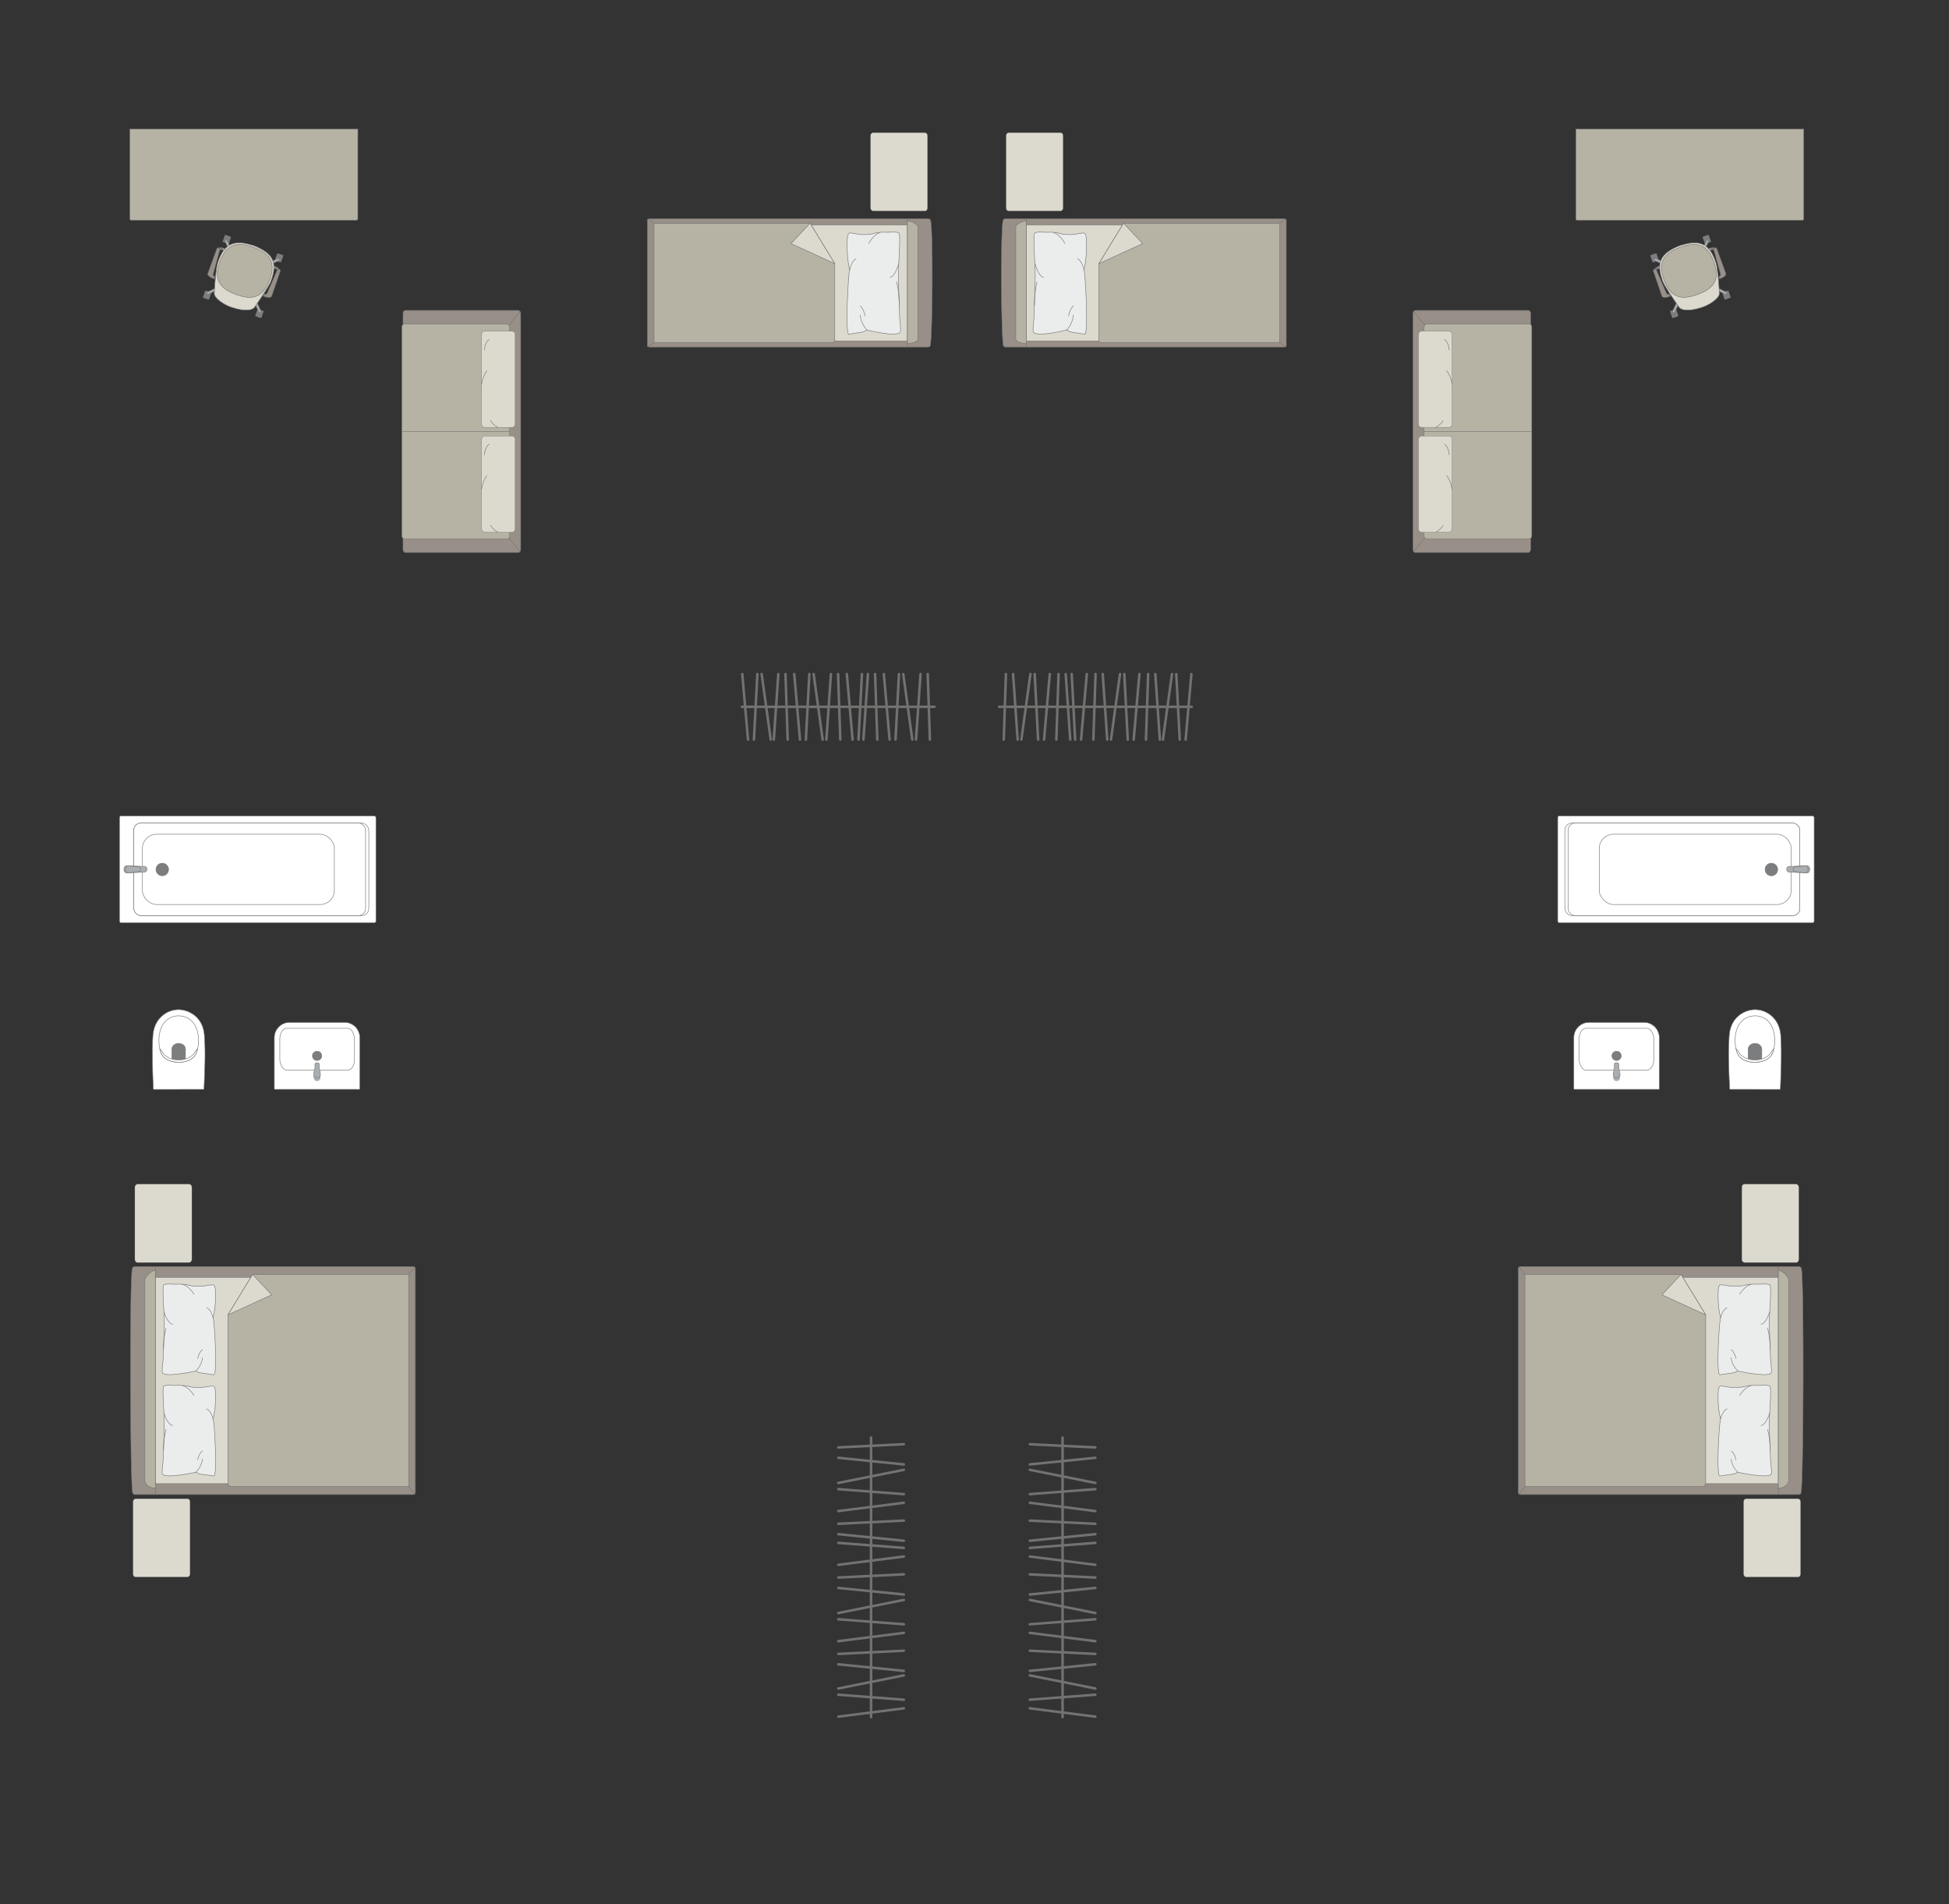 <?xml version="1.0" encoding="UTF-8"?>
<!DOCTYPE svg PUBLIC "-//W3C//DTD SVG 1.1//EN" "http://www.w3.org/Graphics/SVG/1.1/DTD/svg11.dtd">
<!-- Creator: CorelDRAW -->
<svg xmlns="http://www.w3.org/2000/svg" xml:space="preserve" width="136.791mm" height="133.626mm" version="1.1" style="shape-rendering:geometricPrecision; text-rendering:geometricPrecision; image-rendering:optimizeQuality; fill-rule:evenodd; clip-rule:evenodd"
viewBox="0 0 14238.23 13908.79"
 xmlns:xlink="http://www.w3.org/1999/xlink"
 xmlns:xodm="http://www.corel.com/coreldraw/odm/2003">
 <rect x="0" y="0" width="14238.23" height="13908.79" fill="#333333" stroke="none"/>
 <defs>
  <style type="text/css">
   <![CDATA[
    .str0 {stroke:#727271;stroke-width:3.66;stroke-miterlimit:22.926}
    .str1 {stroke:#727271;stroke-width:3.66;stroke-linejoin:round;stroke-miterlimit:22.926}
    .str3 {stroke:#727271;stroke-width:3.66;stroke-linecap:round;stroke-miterlimit:22.926}
    .str2 {stroke:#727271;stroke-width:3.66;stroke-linecap:round;stroke-linejoin:round;stroke-miterlimit:22.926}
    .str4 {stroke:#727271;stroke-width:18.35;stroke-linecap:round;stroke-linejoin:round;stroke-miterlimit:22.926}
    .fil1 {fill:none}
    .fil4 {fill:#EBECEC}
    .fil2 {fill:#DCD9CF}
    .fil3 {fill:#B6B3A5}
    .fil6 {fill:#AAAEB1}
    .fil0 {fill:#989088}
    .fil5 {fill:#7C7D7E}
    .fil7 {fill:white}
   ]]>
  </style>
 </defs>
 <g id="мебель">
  <g id="_2363297045376">
   <g>
    <path class="fil0 str0" d="M7330.94 2526.69c-18,-40.07 -22.89,-880.96 -2,-920.33 0,-4.47 10.55,-8.11 18.4,-8.11l2035.34 0c7.86,0 14.3,3.64 14.3,8.11l0 920.57c0,4.47 -6.44,8.11 -14.3,8.11l-1885.18 0 -150.17 0c-7.86,0 -16.4,-3.89 -16.4,-8.35z"/>
    <line class="fil1 str0" x1="7497.33" y1="2535.04" x2="7497.33" y2= "1598.25" />
    <polygon class="fil2 str0" points="7497.33,1642.35 9331.55,1642.35 9331.55,2490.34 7497.33,2490.34 "/>
    <line class="fil1 str0" x1="9392.33" y1="2532.9" x2="9331.55" y2= "2490.34" />
    <line class="fil1 str0" x1="9331.55" y1="1642.35" x2="9391.63" y2= "1600.05" />
    <path class="fil3 str0" d="M7497.33 2508.98c-34.98,-0.22 -75.06,-12.16 -76.58,-33.2l0 -819.47c0.58,-24.23 76.58,-50.68 76.58,-38.96l0 891.63z"/>
    <path class="fil3 str0" d="M8208.17 1630.76l1140.09 0 0 871.06 -1305.67 0c-11.81,-0.41 -14.78,-7.56 -14.78,-14.35 0,-282.28 0,-279.62 0,-561.9 33,-53.94 154.85,-253.11 180.36,-294.81z"/>
    <polygon class="fil2 str1" points="8208.18,1630.77 8347.52,1779.38 8027.82,1925.56 "/>
   </g>
   <g>
    <path class="fil4 str2" d="M7548.34 2422.41c-4.51,-9.25 2.73,-68.06 5.44,-102.19 0,0 10.47,-284.44 9.18,-312.3 2.64,-35.28 -18.29,-278.38 -4.96,-303.92 4.51,-13.77 84.13,-6.96 84.13,-6.96 0,0 63.66,-4.73 100.42,8.3 36.77,13.02 103.63,7.18 103.63,7.18 0,0 70.93,-13.61 73.94,-10.23 13.1,1.86 15.56,37.83 15.56,37.83 0,0 9.22,130.08 -17.02,231.9 10.86,17.51 34.15,477.71 5.14,469.06l-104.72 -16.7 -25.81 -13.99c0,0 -230.07,58.01 -244.94,12.04z"/>
    <path class="fil1 str2" d="M7624.07 2026.46c-38.6,-6.57 -63.33,-101.72 -63.33,-101.72"/>
    <path class="fil1 str2" d="M7780.1 1779.03c-43.15,-74.38 -83.45,-79.78 -83.45,-79.78"/>
    <path class="fil1 str2" d="M7872.24 1890.01c35.05,16.84 46.43,81.99 46.43,81.99"/>
    <path class="fil1 str2" d="M7793.28 2410.37c47.42,-53.24 48.42,-108.49 48.42,-108.49"/>
    <path class="fil1 str2" d="M7806.43 2307.63c11.93,-57.21 35.28,-72.34 35.28,-72.34"/>
    <path class="fil1 str2" d="M7556.98 2230.11c-0.32,-101.5 18.9,-172.24 18.9,-172.24"/>
   </g>
  </g>
  <rect class="fil2 str0" transform="matrix(1.29034E-14 -0.487 0.405 1.07249E-14 7350.02 1541.12)" width="1175.03" height="1028.15" rx="45.67" ry="45.67"/>
  <g id="_2363297074080">
   <rect class="fil0 str0" transform="matrix(2.64351E-14 -0.998 0.815 2.1584E-14 10322.1 4036.32)" width="1772.79" height="1054.97" rx="22.17" ry="22.17"/>
   <rect class="fil3 str0" transform="matrix(2.65069E-14 -1.001 0.818 2.16598E-14 10403.9 3935.95)" width="1567.16" height="961.42" rx="21.6" ry="21.6"/>
   <line class="fil1 str0" x1="10403.88" y1="3151.71" x2="11190.16" y2= "3151.71" />
   <line class="fil1 str0" x1="10326.22" y1="4029.5" x2="10408.33" y2= "3928.64" />
   <line class="fil1 str0" x1="10326.24" y1="2274.05" x2="10408.36" y2= "2374.74" />
   <g>
    <rect class="fil2 str3" transform="matrix(1.78927E-14 -0.676 0.63 1.66741E-14 10362.4 3887.52)" width="1039.51" height="389.68" rx="36.01" ry="36.01"/>
    <path class="fil1 str3" d="M10568.78 3474.5c0,0 30.82,36.39 38.97,98.89"/>
    <path class="fil1 str3" d="M10489.86 3887.51c0,0 38.15,-21.68 52.42,-50.23"/>
    <path class="fil1 str3" d="M10586.95 3322.92c0,0 -0.61,-54.45 -34.42,-77.67"/>
   </g>
   <g>
    <rect class="fil2 str3" transform="matrix(1.78927E-14 -0.676 0.63 1.66741E-14 10362.4 3121.87)" width="1039.51" height="389.68" rx="36.01" ry="36.01"/>
    <path class="fil1 str3" d="M10568.78 2708.84c0,0 30.82,36.4 38.97,98.9"/>
    <path class="fil1 str3" d="M10489.86 3121.87c0,0 38.15,-21.68 52.42,-50.23"/>
    <path class="fil1 str3" d="M10586.95 2557.28c0,0 -0.61,-54.45 -34.42,-77.67"/>
   </g>
  </g>
  <path class="fil3 str0" d="M11511.93 1598.16l0 -655.69 1665.4 0 0 655.69c0,5.76 -4.69,10.45 -10.45,10.45l-1644.5 0c-5.76,0 -10.45,-4.69 -10.45,-10.45z"/>
  <g id="_2363297076240">
   <rect class="fil5 str1" transform="matrix(-0.057 0.02 -0.02 -0.057 12500.4 1766.25)" width="789.47" height="904.23" rx="39.05" ry="39.05"/>
   <rect class="fil5 str1" transform="matrix(-0.057 0.02 -0.02 -0.057 12118.3 1901.33)" width="789.47" height="904.23" rx="39.05" ry="39.05"/>
   <rect class="fil5 str1" transform="matrix(-0.057 0.02 -0.02 -0.057 12644.4 2173.44)" width="789.47" height="904.23" rx="39.05" ry="39.05"/>
   <rect class="fil5 str1" transform="matrix(-0.057 0.02 -0.02 -0.057 12262.2 2308.53)" width="789.47" height="904.23" rx="39.05" ry="39.05"/>
   <rect class="fil5 str1" transform="matrix(-0.048 0.017 -0.017 -0.049 12486.3 1771.23)" width="353.43" height="1055.69"/>
   <rect class="fil5 str1" transform="matrix(-0.048 0.017 -0.017 -0.049 12104.2 1906.32)" width="353.43" height="1055.69"/>
   <rect class="fil5 str1" transform="matrix(-0.048 0.017 -0.017 -0.049 12248.1 2313.51)" width="353.43" height="1055.69"/>
   <rect class="fil5 str1" transform="matrix(-0.048 0.017 -0.017 -0.049 12630.3 2178.43)" width="353.43" height="1055.69"/>
   <path class="fil6 str0" d="M12615.83 2145.21l0 0c-1.99,4.18 -7.68,5.62 -12.67,3.29l-62.48 -29.3c-5,-2.34 -7.19,-8.19 -5.19,-12.38l0 0c2,-4.17 7.92,-6.13 12.88,-3.72l62.07 30.17c4.95,2.41 7.4,7.74 5.4,11.93z"/>
   <path class="fil6 str0" d="M12223.35 2283.95l0 0c4.18,2 9.51,-0.46 11.92,-5.4l30.2 -62.07c2.41,-4.95 0.45,-10.89 -3.74,-12.89l0 0c-4.17,-2 -10.01,0.21 -12.36,5.2l-29.31 62.48c-2.34,4.99 -0.9,10.67 3.29,12.67z"/>
   <path class="fil6 str0" d="M12084.85 1892.13l0 0c2,-4.18 7.68,-5.63 12.68,-3.29l62.48 29.3c4.99,2.33 7.19,8.18 5.19,12.37l0 0c-2,4.18 -7.92,6.13 -12.88,3.73l-62.07 -30.19c-4.95,-2.4 -7.41,-7.73 -5.41,-11.92z"/>
   <path class="fil6 str0" d="M12477.65 1753.28l0 0c-4.18,-2 -9.51,0.45 -11.92,5.4l-30.2 62.06c-2.41,4.95 -0.45,10.89 3.74,12.89l0 0c4.18,2 10.01,-0.21 12.36,-5.19l29.31 -62.48c2.34,-4.99 0.9,-10.68 -3.29,-12.67z"/>
   <path class="fil2 str0" d="M12432.56 2245.54l0 0c-111.43,35.85 -156.15,15.13 -165.83,-0.71 -34.72,-50.62 -100.86,-144.48 -119.22,-188.66 -49.17,-132.4 -23.88,-204.07 125.34,-262.44l0 0c109.81,-32.91 208.36,-45.15 262.44,125.35 12.9,38.43 21.91,149.38 25.37,225.38 1.14,29.79 -62.7,79.43 -128.09,101.07z"/>
   <path class="fil3 str0" d="M12396.35 2152.79l0 0c-79.83,28.22 -185.31,47.73 -240.98,-109.76l0 0c-40.28,-113.94 -17.12,-188.9 121.22,-237.81l0 0c120.76,-42.69 197.66,-22.58 244.06,108.68l0 0c38.98,110.27 21.64,187.31 -124.3,238.89z"/>
   <path class="fil0 str0" d="M12558.73 2017.88l6.31 17.84c0,0 50.24,-16.51 42.18,-39.33 -8.07,-22.83 -66.09,-181.1 -66.09,-181.1 -3.67,-9.7 -24.49,-3.49 -21.51,7.6l50.28 181.9c0.86,2.96 -1.23,10.32 -11.17,13.09z"/>
   <path class="fil5 str1" d="M12519.62 1822.88c0,0 -13.02,-0.51 -27.32,6.88l-9.51 -11.53c0,0 24.97,-14.33 44.86,-6.86l-8.03 11.51z"/>
   <path class="fil6 str0" d="M12500.99 1826.09c0,0 -6.38,-8.42 -3.16,-14.11 -5.39,1.59 -10.41,3.81 -15.01,6.23l9.48 11.55 8.69 -3.67z"/>
   <polygon class="fil5 str1" points="12552.14,2023.95 12559.91,2021.2 12564.28,2033.55 12553.31,2037.43 "/>
   <path class="fil0 str0" d="M12191.89 2147.51l6.3 17.84c0,0 -49.45,18.75 -57.52,-4.08 -8.07,-22.83 -62.42,-182.41 -62.42,-182.41 -3.23,-9.85 16.86,-18.1 21.51,-7.61l75.2 173.1c1.19,2.84 7.44,7.25 16.92,3.16z"/>
   <path class="fil5 str1" d="M12099.76 1971.25c0,0 9.33,-8.44 25.1,-11.68l0.01 -14.98c0,0 -27.81,4.43 -38.59,22.74l13.48 3.91z"/>
   <path class="fil6 str0" d="M12116.27 1962.03c0,0 -0.33,-10.56 -6.41,-12.97 5.2,-2.15 9.87,-3.47 14.97,-4.47l0.03 14.97 -8.59 2.47z"/>
   <polygon class="fil5 str1" points="12200.83,2148.08 12193.06,2150.83 12197.43,2163.18 12208.4,2159.3 "/>
  </g>
  <g id="_2363297086608">
   <rect class="fil7 str0" x="11379.66" y="5959.87" width="1873.57" height="780.65" rx="11.82" ry="11.8"/>
   <rect class="fil7 str1" x="11431.85" y="6012.05" width="1716.69" height="676.14" rx="52.82" ry="52.28"/>
   <rect class="fil7 str0" x="11455.37" y="6012.05" width="1693.16" height="676.14" rx="52.1" ry="52.28"/>
   <rect class="fil7 str0" x="11683.48" y="6093.5" width="1401.89" height="513.88" rx="105.49" ry="101.97"/>
   <ellipse class="fil5 str0" cx="12940.64" cy="6351.24" rx="45.88" ry="45.87"/>
   <g>
    <path class="fil6 str0" d="M13200.99 6324.1l-130.85 4.81c-12.84,0.48 -17.71,11.54 -17.71,21.2l0 0c0,9.11 7.47,19.54 16.16,19.93l132.39 6.08c11.06,0.5 20.13,-11.71 20.13,-26.01l0 0c0,-14.31 -9.07,-26.42 -20.13,-26.01z"/>
    <path class="fil6 str0" d="M13189.46 6324.53l-72.78 7.91c-8.33,0.91 -17.65,3.88 -17.65,17.67l0 0c0,13.42 10.86,16.81 17.65,17.55l71.41 7.87c9.68,1.06 21.06,-10.04 21.06,-25.42l0 0c0,-15.44 -10.55,-26.58 -19.69,-25.58z"/>
   </g>
  </g>
  <g id="_2363297085984">
   <path class="fil7 str0" d="M12638.16 7956.9l363.11 0.63c3.13,0 5.01,-2.27 5.11,-4.98 4.74,-131.07 10.74,-258.51 3.39,-378.12 -4.98,-139.44 -107.07,-195.87 -175.95,-199.25 -69.84,-6.41 -197.01,42.47 -201.72,199.25 -8.69,124.89 -1.2,252.08 3.38,378.12 0.16,1.69 0.26,4.31 2.68,4.34z"/>
   <path class="fil7 str0" d="M12697.48 7702.22c41.62,77.05 202.54,77.05 246.91,0 39.15,-77.31 34.91,-274.12 -118.51,-282.07 -165.53,0 -170.1,206.52 -128.39,282.07z"/>
   <path class="fil5 str0" d="M12820.93 7742.5l40.5 0c5.68,-0.02 8.89,-4.69 8.91,-9.16 0.12,-23.91 0.25,-47.82 0.37,-71.73 -7.76,-54.84 -94.58,-51.74 -99.61,0.45 0.14,23.75 0.28,47.52 0.42,71.27 -0.16,4.33 2.12,9.02 6.15,9.15l43.26 0.02z"/>
   <path class="fil7 str0" d="M12694.92 7673.87l-12.75 -13.55c10.75,53.31 44.17,97 138.54,99.68 86.35,-4.78 125.3,-36.39 137.76,-98.49l-12.67 14.04c-20.92,44.46 -73.61,67.74 -124.86,66.95 -48.48,0.86 -103.45,-20.24 -126.02,-68.64z"/>
  </g>
  <g id="_2363297088096">
   <path class="fil7 str0" d="M12010.3 7468l-401.93 0c-61.05,0 -110.98,49.93 -110.98,110.98l0 374.67c0,1.97 1.59,3.56 3.56,3.56l617.4 0c1.97,0 3.56,-1.59 3.56,-3.56l0 -374.04c0,-61.39 -50.22,-111.61 -111.61,-111.61z"/>
   <rect class="fil7 str0" x="11536.16" y="7511.54" width="545.65" height="304.62" rx="48.64" ry="78.03"/>
   <ellipse class="fil5 str0" cx="11809.65" cy="7712.61" rx="33.91" ry="33.74"/>
   <g>
    <circle class="fil6 str0" transform="matrix(1.80599E-15 -0.08 0.08 2.48551E-15 11809.7 7872.26)" r="300.65"/>
    <path class="fil6 str0" d="M11793.99 7799.67l0 -26.9c0,-5.39 5.79,-9.79 12.87,-9.79l5.58 0c7.08,0 12.87,4.4 12.87,9.79l0 27.01c0,17.3 29.08,72.31 -12.87,72.31l-5.58 0c-39.63,0 -12.87,-55.01 -12.87,-72.42z"/>
   </g>
  </g>
  <rect class="fil2 str0" transform="matrix(-1.29034E-14 -0.487 -0.405 1.07249E-14 13141 9222.04)" width="1175.03" height="1028.15" rx="45.67" ry="45.67"/>
  <rect class="fil2 str0" transform="matrix(-1.29034E-14 -0.487 -0.405 1.07249E-14 13154 11519.5)" width="1175.03" height="1028.15" rx="45.67" ry="45.67"/>
  <g id="_2363297090736">
   <g>
    <path class="fil0 str0" d="M13157.67 10902.32c18,-71.24 22.89,-1566.15 2,-1636.14 0,-7.93 -10.55,-14.42 -18.4,-14.42l-2035.34 0c-7.86,0 -14.3,6.48 -14.3,14.42l0 1636.56c0,7.93 6.44,14.42 14.3,14.42l1885.18 0 150.17 0c7.86,0 16.4,-6.91 16.4,-14.84z"/>
    <line class="fil1 str0" x1="12991.28" y1="10917.16" x2="12991.28" y2= "9251.77" />
    <polygon class="fil2 str0" points="12991.28,9330.18 11157.06,9330.18 11157.06,10837.7 12991.28,10837.7 "/>
    <line class="fil1 str0" x1="11096.29" y1="10913.37" x2="11157.06" y2= "10837.7" />
    <line class="fil1 str0" x1="11157.06" y1="9330.18" x2="11096.98" y2= "9254.96" />
    <path class="fil3 str0" d="M12991.28 10870.84c34.98,-0.39 75.06,-21.61 76.58,-59.02l0 -1456.85c-0.58,-43.07 -76.58,-90.09 -76.58,-69.26l0 1585.12z"/>
    <path class="fil3 str0" d="M12280.46 9309.56l-1140.1 0 0 1548.56 1296.44 0c11.82,0.06 23.65,-9.09 24.02,-20.41 0,-501.85 0,-731.49 0,-1233.34 -28.27,-46.2 -172.23,-281.52 -180.36,-294.81z"/>
    <polygon class="fil2 str1" points="12280.45,9309.57 12141.11,9458.18 12460.81,9604.36 "/>
   </g>
   <g>
    <path class="fil4 str2" d="M12940.28 10025.4c4.51,-8.23 -2.73,-60.51 -5.44,-90.85 0,0 -10.47,-252.83 -9.18,-277.6 -2.64,-31.36 18.29,-247.45 4.96,-270.16 -4.51,-12.23 -84.13,-6.19 -84.13,-6.19 0,0 -63.66,-4.19 -100.42,7.38 -36.77,11.58 -103.63,6.38 -103.63,6.38 0,0 -70.93,-12.11 -73.94,-9.09 -13.1,1.65 -15.56,33.62 -15.56,33.62 0,0 -9.22,115.62 17.02,206.12 -10.86,15.57 -34.15,424.64 -5.14,416.94l104.72 -14.83 25.81 -12.44c0,0 230.07,51.56 244.94,10.71z"/>
    <path class="fil1 str2" d="M12864.54 9673.43c38.6,-5.84 63.33,-90.42 63.33,-90.42"/>
    <path class="fil1 str2" d="M12708.52 9453.49c43.15,-66.11 83.45,-70.91 83.45,-70.91"/>
    <path class="fil1 str2" d="M12616.38 9552.14c-35.05,14.97 -46.43,72.87 -46.43,72.87"/>
    <path class="fil1 str2" d="M12695.34 10014.69c-47.42,-47.33 -48.42,-96.44 -48.42,-96.44"/>
    <path class="fil1 str2" d="M12682.18 9923.36c-11.93,-50.86 -35.28,-64.31 -35.28,-64.31"/>
    <path class="fil1 str2" d="M12931.64 9854.45c0.32,-90.22 -18.9,-153.11 -18.9,-153.11"/>
   </g>
   <g>
    <path class="fil4 str2" d="M12940.28 10764.85c4.51,-8.23 -2.73,-60.51 -5.44,-90.85 0,0 -10.47,-252.83 -9.18,-277.6 -2.64,-31.36 18.29,-247.45 4.96,-270.16 -4.51,-12.23 -84.13,-6.19 -84.13,-6.19 0,0 -63.66,-4.19 -100.42,7.38 -36.77,11.58 -103.63,6.38 -103.63,6.38 0,0 -70.93,-12.11 -73.94,-9.09 -13.1,1.65 -15.56,33.62 -15.56,33.62 0,0 -9.22,115.62 17.02,206.12 -10.86,15.57 -34.15,424.64 -5.14,416.94l104.72 -14.83 25.81 -12.44c0,0 230.07,51.56 244.94,10.71z"/>
    <path class="fil1 str2" d="M12864.54 10412.89c38.6,-5.84 63.33,-90.42 63.33,-90.42"/>
    <path class="fil1 str2" d="M12708.52 10192.95c43.15,-66.11 83.45,-70.91 83.45,-70.91"/>
    <path class="fil1 str2" d="M12616.38 10291.6c-35.05,14.97 -46.43,72.87 -46.43,72.87"/>
    <path class="fil1 str2" d="M12695.34 10754.14c-47.42,-47.33 -48.42,-96.44 -48.42,-96.44"/>
    <path class="fil1 str2" d="M12682.18 10662.82c-11.93,-50.86 -35.28,-64.31 -35.28,-64.31"/>
    <path class="fil1 str2" d="M12931.64 10593.91c0.32,-90.22 -18.9,-153.11 -18.9,-153.11"/>
   </g>
  </g>
  <g id="_2363297093280">
   <line class="fil1 str4" x1="7762.52" y1="10500.33" x2="7762.52" y2= "12543.44" />
   <line class="fil1 str4" x1="7523.22" y1="10549.44" x2="8001.81" y2= "10572.77" />
   <line class="fil1 str4" x1="8001.81" y1="10648.67" x2="7523.22" y2= "10696.78" />
   <line class="fil1 str4" x1="7523.22" y1="10736.41" x2="8001.81" y2= "10832.18" />
   <line class="fil1 str4" x1="7523.22" y1="10914.1" x2="8001.81" y2= "10877.61" />
   <line class="fil1 str4" x1="8001.81" y1="11037.79" x2="7523.22" y2= "10977.07" />
   <line class="fil1 str4" x1="7523.22" y1="11107.33" x2="8001.81" y2= "11130.66" />
   <line class="fil1 str4" x1="8001.81" y1="11206.44" x2="7523.22" y2= "11254.55" />
   <line class="fil1 str4" x1="7523.22" y1="11306.68" x2="8001.81" y2= "11270.19" />
   <line class="fil1 str4" x1="8001.81" y1="11430.36" x2="7523.22" y2= "11369.64" />
   <line class="fil1 str4" x1="7523.22" y1="11499.89" x2="8001.81" y2= "11523.22" />
   <line class="fil1 str4" x1="8001.81" y1="11599.12" x2="7523.22" y2= "11647.12" />
   <line class="fil1 str4" x1="7523.22" y1="11686.86" x2="8001.81" y2= "11782.51" />
   <line class="fil1 str4" x1="8001.81" y1="11828.06" x2="7523.22" y2= "11864.56" />
   <line class="fil1 str4" x1="7523.22" y1="11927.52" x2="8001.81" y2= "11988.13" />
   <line class="fil1 str4" x1="8001.81" y1="12081.11" x2="7523.22" y2= "12057.77" />
   <line class="fil1 str4" x1="7523.22" y1="12205" x2="8001.81" y2= "12156.9" />
   <line class="fil1 str4" x1="8001.81" y1="12333.71" x2="7523.22" y2= "12237.94" />
   <line class="fil1 str4" x1="7523.22" y1="12415.64" x2="8001.81" y2= "12379.13" />
   <line class="fil1 str4" x1="8001.81" y1="12539.31" x2="7523.22" y2= "12478.59" />
  </g>
  <g id="_2363297103696">
   <line class="fil1 str4" x1="7298.87" y1="5162.87" x2="8706.3" y2= "5162.87" />
   <line class="fil1 str4" x1="7332.7" y1="5402.17" x2="7348.77" y2= "4923.58" />
   <line class="fil1 str4" x1="7401.06" y1="4923.58" x2="7434.21" y2= "5402.17" />
   <line class="fil1 str4" x1="7461.5" y1="5402.17" x2="7527.47" y2= "4923.58" />
   <line class="fil1 str4" x1="7583.91" y1="5402.17" x2="7558.77" y2= "4923.58" />
   <line class="fil1 str4" x1="7669.11" y1="4923.58" x2="7627.28" y2= "5402.17" />
   <line class="fil1 str4" x1="7717.01" y1="5402.17" x2="7733.08" y2= "4923.58" />
   <line class="fil1 str4" x1="7785.29" y1="4923.58" x2="7818.43" y2= "5402.17" />
   <line class="fil1 str4" x1="7854.34" y1="5402.17" x2="7829.2" y2= "4923.58" />
   <line class="fil1 str4" x1="7939.54" y1="4923.58" x2="7897.71" y2= "5402.17" />
   <line class="fil1 str4" x1="7987.43" y1="5402.17" x2="8003.5" y2= "4923.58" />
   <line class="fil1 str4" x1="8055.79" y1="4923.58" x2="8088.85" y2= "5402.17" />
   <line class="fil1 str4" x1="8116.23" y1="5402.17" x2="8182.12" y2= "4923.58" />
   <line class="fil1 str4" x1="8213.5" y1="4923.58" x2="8238.64" y2= "5402.17" />
   <line class="fil1 str4" x1="8282.01" y1="5402.17" x2="8323.76" y2= "4923.58" />
   <line class="fil1 str4" x1="8387.81" y1="4923.58" x2="8371.74" y2= "5402.17" />
   <line class="fil1 str4" x1="8473.16" y1="5402.17" x2="8440.02" y2= "4923.58" />
   <line class="fil1 str4" x1="8561.81" y1="4923.58" x2="8495.84" y2= "5402.17" />
   <line class="fil1 str4" x1="8618.26" y1="5402.17" x2="8593.11" y2= "4923.58" />
   <line class="fil1 str4" x1="8703.46" y1="4923.58" x2="8661.62" y2= "5402.17" />
  </g>
  <g id="_2364020658416">
   <g>
    <path class="fil0 str0" d="M6795.11 2526.69c18,-40.07 22.89,-880.96 2,-920.33 0,-4.47 -10.55,-8.11 -18.4,-8.11l-2035.34 0c-7.86,0 -14.3,3.64 -14.3,8.11l0 920.57c0,4.47 6.44,8.11 14.3,8.11l1885.18 0 150.17 0c7.86,0 16.4,-3.89 16.4,-8.35z"/>
    <line class="fil1 str0" x1="6628.72" y1="2535.04" x2="6628.72" y2= "1598.25" />
    <polygon class="fil2 str0" points="6628.72,1642.35 4794.5,1642.35 4794.5,2490.34 6628.72,2490.34 "/>
    <line class="fil1 str0" x1="4733.72" y1="2532.9" x2="4794.5" y2= "2490.34" />
    <line class="fil1 str0" x1="4794.5" y1="1642.35" x2="4734.42" y2= "1600.05" />
    <path class="fil3 str0" d="M6628.72 2508.98c34.98,-0.22 75.06,-12.16 76.58,-33.2l0 -819.47c-0.58,-24.23 -76.58,-50.68 -76.58,-38.96l0 891.63z"/>
    <path class="fil3 str0" d="M5917.88 1630.76l-1140.09 0 0 871.06 1305.67 0c11.81,-0.41 14.78,-7.56 14.78,-14.35 0,-282.28 0,-279.62 0,-561.9 -33,-53.94 -154.85,-253.11 -180.36,-294.81z"/>
    <polygon class="fil2 str1" points="5917.87,1630.77 5778.53,1779.38 6098.23,1925.56 "/>
   </g>
   <g>
    <path class="fil4 str2" d="M6577.71 2422.41c4.51,-9.25 -2.73,-68.06 -5.44,-102.19 0,0 -10.47,-284.44 -9.18,-312.3 -2.64,-35.28 18.29,-278.38 4.96,-303.92 -4.51,-13.77 -84.13,-6.96 -84.13,-6.96 0,0 -63.66,-4.73 -100.42,8.3 -36.77,13.02 -103.63,7.18 -103.63,7.18 0,0 -70.93,-13.61 -73.94,-10.23 -13.1,1.86 -15.56,37.83 -15.56,37.83 0,0 -9.22,130.08 17.02,231.9 -10.86,17.51 -34.15,477.71 -5.14,469.06l104.72 -16.7 25.81 -13.99c0,0 230.07,58.01 244.94,12.04z"/>
    <path class="fil1 str2" d="M6501.98 2026.46c38.6,-6.57 63.33,-101.72 63.33,-101.72"/>
    <path class="fil1 str2" d="M6345.95 1779.03c43.15,-74.38 83.45,-79.78 83.45,-79.78"/>
    <path class="fil1 str2" d="M6253.81 1890.01c-35.05,16.84 -46.43,81.99 -46.43,81.99"/>
    <path class="fil1 str2" d="M6332.77 2410.37c-47.42,-53.24 -48.42,-108.49 -48.42,-108.49"/>
    <path class="fil1 str2" d="M6319.62 2307.63c-11.93,-57.21 -35.28,-72.34 -35.28,-72.34"/>
    <path class="fil1 str2" d="M6569.07 2230.11c0.32,-101.5 -18.9,-172.24 -18.9,-172.24"/>
   </g>
  </g>
  <rect class="fil2 str0" transform="matrix(-1.29034E-14 -0.487 -0.405 1.07249E-14 6776.03 1541.12)" width="1175.03" height="1028.15" rx="45.67" ry="45.67"/>
  <g id="_2364020665232">
   <rect class="fil0 str0" transform="matrix(-2.64351E-14 -0.998 -0.815 2.1584E-14 3803.98 4036.32)" width="1772.79" height="1054.97" rx="22.17" ry="22.17"/>
   <rect class="fil3 str0" transform="matrix(-2.65069E-14 -1.001 -0.818 2.16598E-14 3722.17 3935.95)" width="1567.16" height="961.42" rx="21.6" ry="21.6"/>
   <line class="fil1 str0" x1="3722.17" y1="3151.71" x2="2935.89" y2= "3151.71" />
   <line class="fil1 str0" x1="3799.83" y1="4029.5" x2="3717.72" y2= "3928.64" />
   <line class="fil1 str0" x1="3799.81" y1="2274.05" x2="3717.69" y2= "2374.74" />
   <g>
    <rect class="fil2 str3" transform="matrix(-1.78927E-14 -0.676 -0.63 1.66741E-14 3763.63 3887.52)" width="1039.51" height="389.68" rx="36.01" ry="36.01"/>
    <path class="fil1 str3" d="M3557.27 3474.5c0,0 -30.82,36.39 -38.97,98.89"/>
    <path class="fil1 str3" d="M3636.19 3887.51c0,0 -38.15,-21.68 -52.42,-50.23"/>
    <path class="fil1 str3" d="M3539.1 3322.92c0,0 0.61,-54.45 34.42,-77.67"/>
   </g>
   <g>
    <rect class="fil2 str3" transform="matrix(-1.78927E-14 -0.676 -0.63 1.66741E-14 3763.63 3121.87)" width="1039.51" height="389.68" rx="36.01" ry="36.01"/>
    <path class="fil1 str3" d="M3557.27 2708.84c0,0 -30.82,36.4 -38.97,98.9"/>
    <path class="fil1 str3" d="M3636.19 3121.87c0,0 -38.15,-21.68 -52.42,-50.23"/>
    <path class="fil1 str3" d="M3539.1 2557.28c0,0 0.61,-54.45 34.42,-77.67"/>
   </g>
  </g>
  <path class="fil3 str0" d="M2614.12 1598.16l0 -655.69 -1665.4 0 0 655.69c0,5.76 4.69,10.45 10.45,10.45l1644.5 0c5.76,0 10.45,-4.69 10.45,-10.45z"/>
  <g id="_2364020636000">
   <rect class="fil5 str1" transform="matrix(0.057 0.02 0.02 -0.057 1625.62 1766.25)" width="789.47" height="904.23" rx="39.05" ry="39.05"/>
   <rect class="fil5 str1" transform="matrix(0.057 0.02 0.02 -0.057 2007.75 1901.33)" width="789.47" height="904.23" rx="39.05" ry="39.05"/>
   <rect class="fil5 str1" transform="matrix(0.057 0.02 0.02 -0.057 1481.67 2173.44)" width="789.47" height="904.23" rx="39.05" ry="39.05"/>
   <rect class="fil5 str1" transform="matrix(0.057 0.02 0.02 -0.057 1863.81 2308.53)" width="789.47" height="904.23" rx="39.05" ry="39.05"/>
   <rect class="fil5 str1" transform="matrix(0.048 0.017 0.017 -0.049 1639.72 1771.23)" width="353.43" height="1055.69"/>
   <rect class="fil5 str1" transform="matrix(0.048 0.017 0.017 -0.049 2021.85 1906.32)" width="353.43" height="1055.69"/>
   <rect class="fil5 str1" transform="matrix(0.048 0.017 0.017 -0.049 1877.91 2313.51)" width="353.43" height="1055.69"/>
   <rect class="fil5 str1" transform="matrix(0.048 0.017 0.017 -0.049 1495.77 2178.43)" width="353.43" height="1055.69"/>
   <path class="fil6 str0" d="M1510.22 2145.21l0 0c1.99,4.18 7.68,5.62 12.67,3.29l62.48 -29.3c5,-2.34 7.19,-8.19 5.19,-12.38l0 0c-2,-4.17 -7.92,-6.13 -12.88,-3.72l-62.07 30.17c-4.95,2.41 -7.4,7.74 -5.4,11.93z"/>
   <path class="fil6 str0" d="M1902.69 2283.95l0 0c-4.18,2 -9.51,-0.46 -11.92,-5.4l-30.2 -62.07c-2.41,-4.95 -0.45,-10.89 3.74,-12.89l0 0c4.17,-2 10.01,0.21 12.36,5.2l29.31 62.48c2.34,4.99 0.9,10.67 -3.29,12.67z"/>
   <path class="fil6 str0" d="M2041.2 1892.13l0 0c-2,-4.18 -7.68,-5.63 -12.68,-3.29l-62.48 29.3c-4.99,2.33 -7.19,8.18 -5.19,12.37l0 0c2,4.18 7.92,6.13 12.88,3.73l62.07 -30.19c4.95,-2.4 7.41,-7.73 5.41,-11.92z"/>
   <path class="fil6 str0" d="M1648.4 1753.28l0 0c4.18,-2 9.51,0.45 11.92,5.4l30.2 62.06c2.41,4.95 0.45,10.89 -3.74,12.89l0 0c-4.18,2 -10.01,-0.21 -12.36,-5.19l-29.31 -62.48c-2.34,-4.99 -0.9,-10.68 3.29,-12.67z"/>
   <path class="fil2 str0" d="M1693.49 2245.54l0 0c111.43,35.85 156.15,15.13 165.83,-0.71 34.72,-50.62 100.86,-144.48 119.22,-188.66 49.17,-132.4 23.88,-204.07 -125.34,-262.44l0 0c-109.81,-32.91 -208.36,-45.15 -262.44,125.35 -12.9,38.43 -21.91,149.38 -25.37,225.38 -1.14,29.79 62.7,79.43 128.09,101.07z"/>
   <path class="fil3 str0" d="M1729.7 2152.79l0 0c79.83,28.22 185.31,47.73 240.98,-109.76l0 0c40.28,-113.94 17.12,-188.9 -121.22,-237.81l0 0c-120.76,-42.69 -197.66,-22.58 -244.06,108.68l0 0c-38.98,110.27 -21.64,187.31 124.3,238.89z"/>
   <path class="fil0 str0" d="M1567.32 2017.88l-6.31 17.84c0,0 -50.24,-16.51 -42.18,-39.33 8.07,-22.83 66.09,-181.1 66.09,-181.1 3.67,-9.7 24.49,-3.49 21.51,7.6l-50.28 181.9c-0.86,2.96 1.23,10.32 11.17,13.09z"/>
   <path class="fil5 str1" d="M1606.43 1822.88c0,0 13.02,-0.51 27.32,6.88l9.51 -11.53c0,0 -24.97,-14.33 -44.86,-6.86l8.03 11.51z"/>
   <path class="fil6 str0" d="M1625.06 1826.09c0,0 6.38,-8.42 3.16,-14.11 5.39,1.59 10.41,3.81 15.01,6.23l-9.48 11.55 -8.69 -3.67z"/>
   <polygon class="fil5 str1" points="1573.91,2023.95 1566.14,2021.2 1561.77,2033.55 1572.74,2037.43 "/>
   <path class="fil0 str0" d="M1934.16 2147.51l-6.3 17.84c0,0 49.45,18.75 57.52,-4.08 8.07,-22.83 62.42,-182.41 62.42,-182.41 3.23,-9.85 -16.86,-18.1 -21.51,-7.61l-75.2 173.1c-1.19,2.84 -7.44,7.25 -16.92,3.16z"/>
   <path class="fil5 str1" d="M2026.29 1971.25c0,0 -9.33,-8.44 -25.1,-11.68l-0.01 -14.98c0,0 27.81,4.43 38.59,22.74l-13.48 3.91z"/>
   <path class="fil6 str0" d="M2009.78 1962.03c0,0 0.33,-10.56 6.41,-12.97 -5.2,-2.15 -9.87,-3.47 -14.97,-4.47l-0.03 14.97 8.59 2.47z"/>
   <polygon class="fil5 str1" points="1925.22,2148.08 1932.99,2150.83 1928.62,2163.18 1917.65,2159.3 "/>
  </g>
  <g id="_2364020645072">
   <rect class="fil7 str0" x="872.82" y="5959.87" width="1873.57" height="780.65" rx="11.82" ry="11.8"/>
   <rect class="fil7 str1" x="977.51" y="6012.05" width="1716.69" height="676.14" rx="52.82" ry="52.28"/>
   <rect class="fil7 str0" x="977.51" y="6012.05" width="1693.16" height="676.14" rx="52.1" ry="52.28"/>
   <rect class="fil7 str0" x="1040.68" y="6093.5" width="1401.89" height="513.88" rx="105.49" ry="101.97"/>
   <ellipse class="fil5 str0" cx="1185.41" cy="6351.24" rx="45.88" ry="45.87"/>
   <g>
    <path class="fil6 str0" d="M925.05 6324.1l130.85 4.81c12.84,0.48 17.71,11.54 17.71,21.2l0 0c0,9.11 -7.47,19.54 -16.16,19.93l-132.39 6.08c-11.06,0.5 -20.13,-11.71 -20.13,-26.01l0 0c0,-14.31 9.07,-26.42 20.13,-26.01z"/>
    <path class="fil6 str0" d="M936.59 6324.53l72.78 7.91c8.33,0.91 17.65,3.88 17.65,17.67l0 0c0,13.42 -10.86,16.81 -17.65,17.55l-71.41 7.87c-9.68,1.06 -21.06,-10.04 -21.06,-25.42l0 0c0,-15.44 10.55,-26.58 19.69,-25.58z"/>
   </g>
  </g>
  <g id="_2364020650352">
   <path class="fil7 str0" d="M1487.89 7956.9l-363.11 0.63c-3.13,0 -5.01,-2.27 -5.11,-4.98 -4.74,-131.07 -10.74,-258.51 -3.39,-378.12 4.98,-139.44 107.07,-195.87 175.95,-199.25 69.84,-6.41 197.01,42.47 201.72,199.25 8.69,124.89 1.2,252.08 -3.38,378.12 -0.16,1.69 -0.26,4.31 -2.68,4.34z"/>
   <path class="fil7 str0" d="M1428.57 7702.22c-41.62,77.05 -202.54,77.05 -246.91,0 -39.15,-77.31 -34.91,-274.12 118.51,-282.07 165.53,0 170.1,206.52 128.39,282.07z"/>
   <path class="fil5 str0" d="M1305.12 7742.5l-40.5 0c-5.68,-0.02 -8.89,-4.69 -8.91,-9.16 -0.12,-23.91 -0.25,-47.82 -0.37,-71.73 7.76,-54.84 94.58,-51.74 99.61,0.45 -0.14,23.75 -0.28,47.52 -0.42,71.27 0.16,4.33 -2.12,9.02 -6.15,9.15l-43.26 0.02z"/>
   <path class="fil7 str0" d="M1431.13 7673.87l12.75 -13.55c-10.75,53.31 -44.17,97 -138.54,99.68 -86.35,-4.78 -125.3,-36.39 -137.76,-98.49l12.67 14.04c20.92,44.46 73.61,67.74 124.86,66.95 48.48,0.86 103.45,-20.24 126.02,-68.64z"/>
  </g>
  <g id="_2364020648192">
   <path class="fil7 str0" d="M2115.75 7468l401.93 0c61.05,0 110.98,49.93 110.98,110.98l0 374.67c0,1.97 -1.59,3.56 -3.56,3.56l-617.4 0c-1.97,0 -3.56,-1.59 -3.56,-3.56l0 -374.04c0,-61.39 50.22,-111.61 111.61,-111.61z"/>
   <rect class="fil7 str0" x="2044.24" y="7511.54" width="545.65" height="304.62" rx="48.64" ry="78.03"/>
   <ellipse class="fil5 str0" cx="2316.4" cy="7712.61" rx="33.91" ry="33.74"/>
   <g>
    <circle class="fil6 str0" transform="matrix(-1.80599E-15 -0.08 -0.08 2.48551E-15 2316.35 7872.26)" r="300.65"/>
    <path class="fil6 str0" d="M2332.05 7799.67l0 -26.9c0,-5.39 -5.79,-9.79 -12.87,-9.79l-5.58 0c-7.08,0 -12.87,4.4 -12.87,9.79l0 27.01c0,17.3 -29.08,72.31 12.87,72.31l5.58 0c39.63,0 12.87,-55.01 12.87,-72.42z"/>
   </g>
  </g>
  <rect class="fil2 str0" transform="matrix(1.29034E-14 -0.487 0.405 1.07249E-14 985.092 9222.04)" width="1175.03" height="1028.15" rx="45.67" ry="45.67"/>
  <rect class="fil2 str0" transform="matrix(1.29034E-14 -0.487 0.405 1.07249E-14 972.05 11519.5)" width="1175.03" height="1028.15" rx="45.67" ry="45.67"/>
  <g id="_2363308496000">
   <g>
    <path class="fil0 str0" d="M968.38 10902.32c-18,-71.24 -22.89,-1566.15 -2,-1636.14 0,-7.93 10.55,-14.42 18.4,-14.42l2035.34 0c7.86,0 14.3,6.48 14.3,14.42l0 1636.56c0,7.93 -6.44,14.42 -14.3,14.42l-1885.18 0 -150.17 0c-7.86,0 -16.4,-6.91 -16.4,-14.84z"/>
    <line class="fil1 str0" x1="1134.77" y1="10917.16" x2="1134.77" y2= "9251.77" />
    <polygon class="fil2 str0" points="1134.77,9330.18 2968.99,9330.18 2968.99,10837.7 1134.77,10837.7 "/>
    <line class="fil1 str0" x1="3029.76" y1="10913.37" x2="2968.99" y2= "10837.7" />
    <line class="fil1 str0" x1="2968.99" y1="9330.18" x2="3029.06" y2= "9254.96" />
    <path class="fil3 str0" d="M1134.77 10870.84c-34.98,-0.39 -75.06,-21.61 -76.58,-59.02l0 -1456.85c0.58,-43.07 76.58,-90.09 76.58,-69.26l0 1585.12z"/>
    <path class="fil3 str0" d="M1845.59 9309.56l1140.1 0 0 1548.56 -1296.44 0c-11.82,0.06 -23.65,-9.09 -24.02,-20.41 0,-501.85 0,-731.49 0,-1233.34 28.27,-46.2 172.23,-281.52 180.36,-294.81z"/>
    <polygon class="fil2 str1" points="1845.6,9309.57 1984.94,9458.18 1665.24,9604.36 "/>
   </g>
   <g>
    <path class="fil4 str2" d="M1185.77 10025.4c-4.51,-8.23 2.73,-60.51 5.44,-90.85 0,0 10.47,-252.83 9.18,-277.6 2.64,-31.36 -18.29,-247.45 -4.96,-270.16 4.51,-12.23 84.13,-6.19 84.13,-6.19 0,0 63.66,-4.19 100.42,7.38 36.77,11.58 103.63,6.38 103.63,6.38 0,0 70.93,-12.11 73.94,-9.09 13.1,1.65 15.56,33.62 15.56,33.62 0,0 9.22,115.62 -17.02,206.12 10.86,15.57 34.15,424.64 5.14,416.94l-104.72 -14.83 -25.81 -12.44c0,0 -230.07,51.56 -244.94,10.71z"/>
    <path class="fil1 str2" d="M1261.51 9673.43c-38.6,-5.84 -63.33,-90.42 -63.33,-90.42"/>
    <path class="fil1 str2" d="M1417.53 9453.49c-43.15,-66.11 -83.45,-70.91 -83.45,-70.91"/>
    <path class="fil1 str2" d="M1509.67 9552.14c35.05,14.97 46.43,72.87 46.43,72.87"/>
    <path class="fil1 str2" d="M1430.71 10014.69c47.42,-47.33 48.42,-96.44 48.42,-96.44"/>
    <path class="fil1 str2" d="M1443.87 9923.36c11.93,-50.86 35.28,-64.31 35.28,-64.31"/>
    <path class="fil1 str2" d="M1194.41 9854.45c-0.32,-90.22 18.9,-153.11 18.9,-153.11"/>
   </g>
   <g>
    <path class="fil4 str2" d="M1185.77 10764.85c-4.51,-8.23 2.73,-60.51 5.44,-90.85 0,0 10.47,-252.83 9.18,-277.6 2.64,-31.36 -18.29,-247.45 -4.96,-270.16 4.51,-12.23 84.13,-6.19 84.13,-6.19 0,0 63.66,-4.19 100.42,7.38 36.77,11.58 103.63,6.38 103.63,6.38 0,0 70.93,-12.11 73.94,-9.09 13.1,1.65 15.56,33.62 15.56,33.62 0,0 9.22,115.62 -17.02,206.12 10.86,15.57 34.15,424.64 5.14,416.94l-104.72 -14.83 -25.81 -12.44c0,0 -230.07,51.56 -244.94,10.71z"/>
    <path class="fil1 str2" d="M1261.51 10412.89c-38.6,-5.84 -63.33,-90.42 -63.33,-90.42"/>
    <path class="fil1 str2" d="M1417.53 10192.95c-43.15,-66.11 -83.45,-70.91 -83.45,-70.91"/>
    <path class="fil1 str2" d="M1509.67 10291.6c35.05,14.97 46.43,72.87 46.43,72.87"/>
    <path class="fil1 str2" d="M1430.71 10754.14c47.42,-47.33 48.42,-96.44 48.42,-96.44"/>
    <path class="fil1 str2" d="M1443.87 10662.82c11.93,-50.86 35.28,-64.31 35.28,-64.31"/>
    <path class="fil1 str2" d="M1194.41 10593.91c-0.32,-90.22 18.9,-153.11 18.9,-153.11"/>
   </g>
  </g>
  <g id="_2363308515824">
   <line class="fil1 str4" x1="6363.53" y1="10500.33" x2="6363.53" y2= "12543.44" />
   <line class="fil1 str4" x1="6602.83" y1="10549.44" x2="6124.24" y2= "10572.77" />
   <line class="fil1 str4" x1="6124.24" y1="10648.67" x2="6602.83" y2= "10696.78" />
   <line class="fil1 str4" x1="6602.83" y1="10736.41" x2="6124.24" y2= "10832.18" />
   <line class="fil1 str4" x1="6602.83" y1="10914.1" x2="6124.24" y2= "10877.61" />
   <line class="fil1 str4" x1="6124.24" y1="11037.79" x2="6602.83" y2= "10977.07" />
   <line class="fil1 str4" x1="6602.83" y1="11107.33" x2="6124.24" y2= "11130.66" />
   <line class="fil1 str4" x1="6124.24" y1="11206.44" x2="6602.83" y2= "11254.55" />
   <line class="fil1 str4" x1="6602.83" y1="11306.68" x2="6124.24" y2= "11270.19" />
   <line class="fil1 str4" x1="6124.24" y1="11430.36" x2="6602.83" y2= "11369.64" />
   <line class="fil1 str4" x1="6602.83" y1="11499.89" x2="6124.24" y2= "11523.22" />
   <line class="fil1 str4" x1="6124.24" y1="11599.12" x2="6602.83" y2= "11647.12" />
   <line class="fil1 str4" x1="6602.83" y1="11686.86" x2="6124.24" y2= "11782.51" />
   <line class="fil1 str4" x1="6124.24" y1="11828.06" x2="6602.83" y2= "11864.56" />
   <line class="fil1 str4" x1="6602.83" y1="11927.52" x2="6124.24" y2= "11988.13" />
   <line class="fil1 str4" x1="6124.24" y1="12081.11" x2="6602.83" y2= "12057.77" />
   <line class="fil1 str4" x1="6602.83" y1="12205" x2="6124.24" y2= "12156.9" />
   <line class="fil1 str4" x1="6124.24" y1="12333.71" x2="6602.83" y2= "12237.94" />
   <line class="fil1 str4" x1="6602.83" y1="12415.64" x2="6124.24" y2= "12379.13" />
   <line class="fil1 str4" x1="6124.24" y1="12539.31" x2="6602.83" y2= "12478.59" />
  </g>
  <g id="_2363306426400">
   <line class="fil1 str4" x1="6827.18" y1="5162.87" x2="5419.75" y2= "5162.87" />
   <line class="fil1 str4" x1="6793.35" y1="5402.17" x2="6777.28" y2= "4923.58" />
   <line class="fil1 str4" x1="6724.99" y1="4923.58" x2="6691.84" y2= "5402.17" />
   <line class="fil1 str4" x1="6664.55" y1="5402.17" x2="6598.58" y2= "4923.58" />
   <line class="fil1 str4" x1="6542.14" y1="5402.17" x2="6567.28" y2= "4923.58" />
   <line class="fil1 str4" x1="6456.94" y1="4923.58" x2="6498.77" y2= "5402.17" />
   <line class="fil1 str4" x1="6409.04" y1="5402.17" x2="6392.97" y2= "4923.58" />
   <line class="fil1 str4" x1="6340.76" y1="4923.58" x2="6307.62" y2= "5402.17" />
   <line class="fil1 str4" x1="6271.71" y1="5402.17" x2="6296.85" y2= "4923.58" />
   <line class="fil1 str4" x1="6186.51" y1="4923.58" x2="6228.34" y2= "5402.17" />
   <line class="fil1 str4" x1="6138.62" y1="5402.17" x2="6122.55" y2= "4923.58" />
   <line class="fil1 str4" x1="6070.26" y1="4923.58" x2="6037.2" y2= "5402.17" />
   <line class="fil1 str4" x1="6009.82" y1="5402.17" x2="5943.93" y2= "4923.58" />
   <line class="fil1 str4" x1="5912.55" y1="4923.58" x2="5887.41" y2= "5402.17" />
   <line class="fil1 str4" x1="5844.04" y1="5402.17" x2="5802.29" y2= "4923.58" />
   <line class="fil1 str4" x1="5738.24" y1="4923.58" x2="5754.31" y2= "5402.17" />
   <line class="fil1 str4" x1="5652.89" y1="5402.17" x2="5686.03" y2= "4923.58" />
   <line class="fil1 str4" x1="5564.24" y1="4923.58" x2="5630.21" y2= "5402.17" />
   <line class="fil1 str4" x1="5507.79" y1="5402.17" x2="5532.94" y2= "4923.58" />
   <line class="fil1 str4" x1="5422.59" y1="4923.58" x2="5464.43" y2= "5402.17" />
  </g>
 </g>
 <g id="контур">
  <polygon class="fil1" points="-0,0 14238.23,0 14238.23,13908.79 -0,13908.79 "/>
 </g>
</svg>
